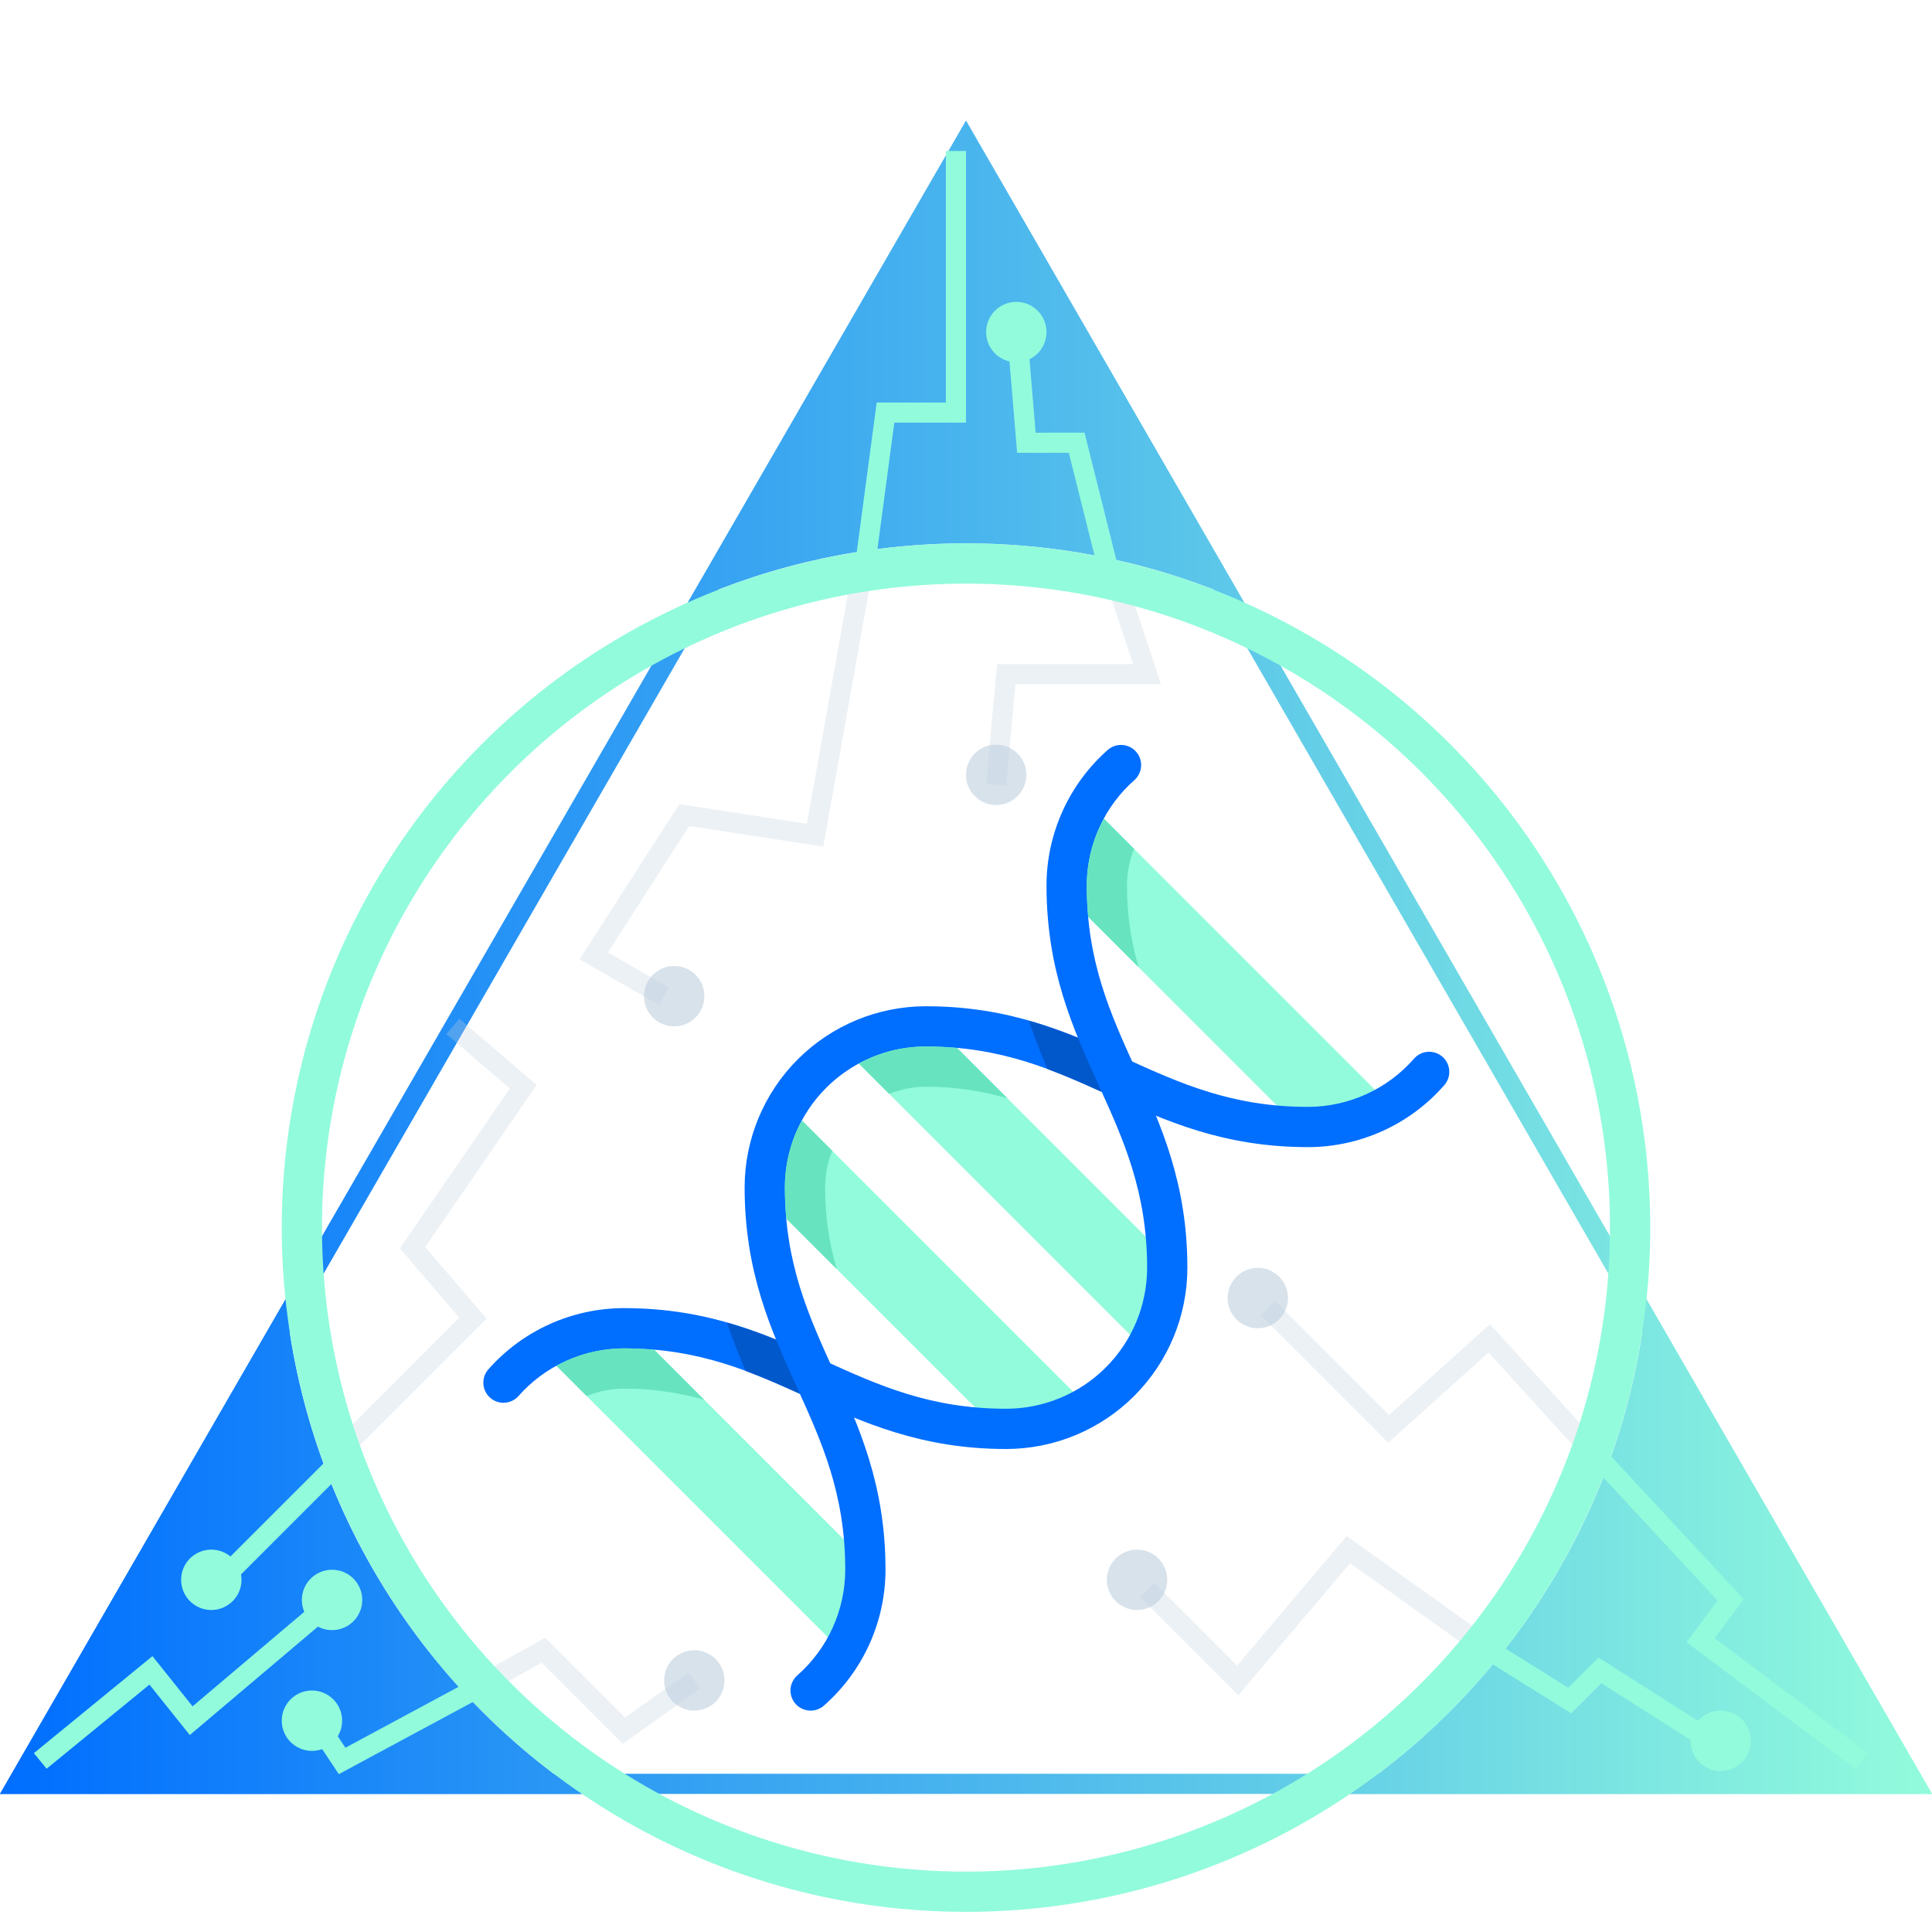 <svg width="96" height="96" viewBox="0 0 96 96" fill="none" xmlns="http://www.w3.org/2000/svg">
<path d="M0.866 88.638L48 7L95.134 88.638H0.866Z" stroke="url(#paint0_linear_44984_27868)"/>
<path opacity="0.3" d="M17 72L23.5 65.5L20.5 62L26 54L22.5 51M43 27.5L40.5 41.5L34 40.5L29.5 47.5L33 49.5M55 27.5L57 33.5H50L49.5 39M79 72L74 66.5L69 71L63 65M74 82L67 77L61.5 83.5L57 79M22.5 84.5L27 82L31 86L34.5 83.5" stroke="#BECEDD"/>
<path fill-rule="evenodd" clip-rule="evenodd" d="M61.812 29.922L48 6L34.188 29.922C38.409 28.044 43.082 27 48 27C52.918 27 57.591 28.044 61.812 29.922ZM81.815 64.569C80.749 74.783 75.162 83.652 67.091 89.138H96L81.815 64.569ZM28.909 89.138C20.838 83.652 15.251 74.783 14.185 64.569L0 89.138H28.909Z" fill="url(#paint1_linear_44984_27868)"/>
<circle cx="48" cy="61" r="33" stroke="#92FBDC" stroke-width="2"/>
<circle opacity="0.6" cx="62.5" cy="64.5" r="1.5" fill="#BECEDD"/>
<circle opacity="0.6" cx="56.5" cy="78.5" r="1.5" fill="#BECEDD"/>
<circle opacity="0.6" cx="33.5" cy="49.5" r="1.5" fill="#BECEDD"/>
<circle opacity="0.6" cx="49.5" cy="38.5" r="1.5" fill="#BECEDD"/>
<circle opacity="0.6" cx="34.5" cy="83.5" r="1.5" fill="#BECEDD"/>
<path d="M47.242 51.758C45.926 51.377 44.562 51.186 43.191 51.191C42.568 51.194 41.951 51.314 41.373 51.545L56.986 67.158L58.242 62.758L47.242 51.758Z" fill="#92FBDC"/>
<path d="M38.409 56.409C38.405 57.782 38.598 59.148 38.982 60.466L49.758 71.242L53.893 69.721L38.763 54.591C38.532 55.169 38.412 55.786 38.409 56.409Z" fill="#92FBDC"/>
<path d="M53.185 41.184C53.181 42.557 53.374 43.924 53.758 45.242L64.758 56.242L68.893 54.721L53.539 39.367C53.308 39.945 53.188 40.561 53.185 41.184Z" fill="#92FBDC"/>
<path d="M42.851 80.851C42.855 79.501 42.668 78.158 42.296 76.861L31.6 66.162C30.246 65.775 29.95 66.591 28.545 66.591C27.922 66.594 27.306 66.714 26.728 66.945L42.483 82.7C42.723 82.113 42.848 81.485 42.851 80.851Z" fill="#92FBDC"/>
<path d="M50 72C45.783 72 42.887 70.684 40.086 69.41C37.359 68.171 34.783 67 31 67C30.006 67.002 29.024 67.215 28.119 67.626C27.214 68.036 26.407 68.635 25.751 69.382C25.574 69.574 25.328 69.688 25.068 69.702C24.807 69.715 24.552 69.626 24.356 69.453C24.16 69.281 24.039 69.038 24.02 68.778C24 68.518 24.083 68.26 24.251 68.06C25.094 67.1 26.132 66.331 27.296 65.803C28.46 65.275 29.722 65.002 31 65C35.217 65 38.113 66.316 40.914 67.59C43.641 68.829 46.217 70 50 70C51.856 69.998 53.635 69.259 54.947 67.947C56.259 66.635 56.998 64.856 57 63C57 59.217 55.829 56.641 54.59 53.914C53.316 51.113 52 48.217 52 44C52.001 42.722 52.275 41.459 52.803 40.295C53.33 39.131 54.1 38.093 55.06 37.249C55.26 37.081 55.517 36.998 55.778 37.018C56.038 37.037 56.281 37.158 56.453 37.354C56.626 37.55 56.715 37.805 56.702 38.066C56.688 38.327 56.574 38.572 56.382 38.749C55.635 39.405 55.036 40.212 54.625 41.118C54.214 42.023 54.001 43.006 54 44C54 47.783 55.171 50.359 56.41 53.086C57.684 55.887 59 58.783 59 63C58.997 65.386 58.048 67.674 56.361 69.361C54.674 71.048 52.386 71.997 50 72Z" fill="#006EFF"/>
<path d="M54.076 45.56L56.576 48.06C56.191 46.741 55.997 45.374 56 44C56.002 43.377 56.123 42.76 56.354 42.182L54.854 40.682C54.297 41.7 54.004 42.84 54 44C54 44.546 54.03 45.06 54.076 45.56Z" fill="#67E4BF"/>
<path d="M31 67C29.828 67.003 28.675 67.302 27.649 67.87L29.149 69.37C29.736 69.129 30.365 69.004 31 69C32.349 68.997 33.693 69.183 34.99 69.555L32.505 67.069C32.022 67.027 31.525 67 31 67Z" fill="#67E4BF"/>
<path d="M40.279 85C40.076 85 39.877 84.938 39.71 84.823C39.543 84.707 39.414 84.543 39.343 84.353C39.271 84.163 39.259 83.955 39.308 83.758C39.357 83.561 39.465 83.383 39.618 83.249C40.365 82.593 40.964 81.786 41.374 80.881C41.785 79.976 41.998 78.994 42 78C42 74.217 40.829 71.641 39.59 68.914C38.316 66.113 37 63.217 37 59C37.003 56.614 37.952 54.326 39.639 52.639C41.326 50.952 43.614 50.003 46 50C50.217 50 53.113 51.316 55.914 52.59C58.641 53.829 61.217 55 65 55C65.994 54.998 66.976 54.785 67.881 54.374C68.786 53.964 69.593 53.365 70.249 52.618C70.335 52.516 70.44 52.432 70.559 52.371C70.677 52.31 70.807 52.274 70.94 52.264C71.073 52.254 71.207 52.27 71.333 52.313C71.459 52.355 71.576 52.423 71.676 52.511C71.776 52.599 71.858 52.706 71.915 52.826C71.974 52.946 72.007 53.077 72.014 53.21C72.02 53.343 72.001 53.476 71.955 53.602C71.91 53.727 71.84 53.842 71.749 53.94C70.906 54.9 69.868 55.669 68.704 56.197C67.54 56.724 66.278 56.998 65 57C60.783 57 57.887 55.684 55.086 54.41C52.359 53.171 49.783 52 46 52C44.144 52.002 42.365 52.741 41.053 54.053C39.741 55.365 39.002 57.144 39 59C39 62.783 40.171 65.359 41.41 68.086C42.684 70.887 44 73.783 44 78C43.998 79.278 43.725 80.541 43.197 81.705C42.67 82.869 41.9 83.907 40.94 84.751C40.757 84.912 40.522 85 40.279 85Z" fill="#006EFF"/>
<path d="M46 52C44.837 51.999 43.693 52.289 42.672 52.844L44.182 54.354C44.76 54.123 45.377 54.003 46 54C47.373 53.997 48.739 54.19 50.058 54.573L47.558 52.073C47.061 52.03 46.546 52 46 52Z" fill="#67E4BF"/>
<path d="M41.354 57.182L39.844 55.672C39.289 56.693 38.999 57.837 39 59C39 59.546 39.03 60.061 39.076 60.56L41.576 63.06C41.192 61.741 40.998 60.374 41 59C41.003 58.377 41.123 57.76 41.354 57.182Z" fill="#67E4BF"/>
<path d="M39.59 68.914C39.242 68.149 38.89 67.373 38.567 66.568C37.768 66.242 36.953 65.959 36.124 65.719C36.409 66.564 36.724 67.361 37.049 68.119C37.969 68.46 38.849 68.854 39.749 69.259L39.59 68.914Z" fill="#0058CB"/>
<path d="M54.745 54.258L54.59 53.914C54.242 53.149 53.89 52.373 53.566 51.568C52.767 51.242 51.952 50.959 51.124 50.719C51.409 51.564 51.724 52.361 52.049 53.119C52.969 53.459 53.853 53.853 54.745 54.258Z" fill="#0058CB"/>
<path d="M2 87.5L7.5 83L9.5 85.5L16 80M74 82L78 84.5L79.5 83L85 86.5M79.5 72.5L86 79.5L84.5 81.5L92.5 87.5M55 28L53.5 22H51L50.5 16M43 28L44 20.5H47.5V7.5M17 72.5L11 78.5M23.5 84L17 87.5L16 86" stroke="#92FBDC"/>
<circle cx="10.5" cy="78.5" r="1.5" fill="#92FBDC"/>
<circle cx="15.5" cy="85.5" r="1.5" fill="#92FBDC"/>
<circle cx="85.5" cy="86.5" r="1.5" fill="#92FBDC"/>
<circle cx="50.5" cy="16.5" r="1.5" fill="#92FBDC"/>
<circle cx="16.5" cy="79.5" r="1.5" fill="#92FBDC"/>
<defs>
<linearGradient id="paint0_linear_44984_27868" x1="0.279" y1="89.365" x2="95.721" y2="89.365" gradientUnits="userSpaceOnUse">
<stop stop-color="#006EFF"/>
<stop offset="1" stop-color="#92FBDC"/>
</linearGradient>
<linearGradient id="paint1_linear_44984_27868" x1="0.279" y1="89.365" x2="95.721" y2="89.365" gradientUnits="userSpaceOnUse">
<stop stop-color="#006EFF"/>
<stop offset="1" stop-color="#92FBDC"/>
</linearGradient>
</defs>
</svg>
